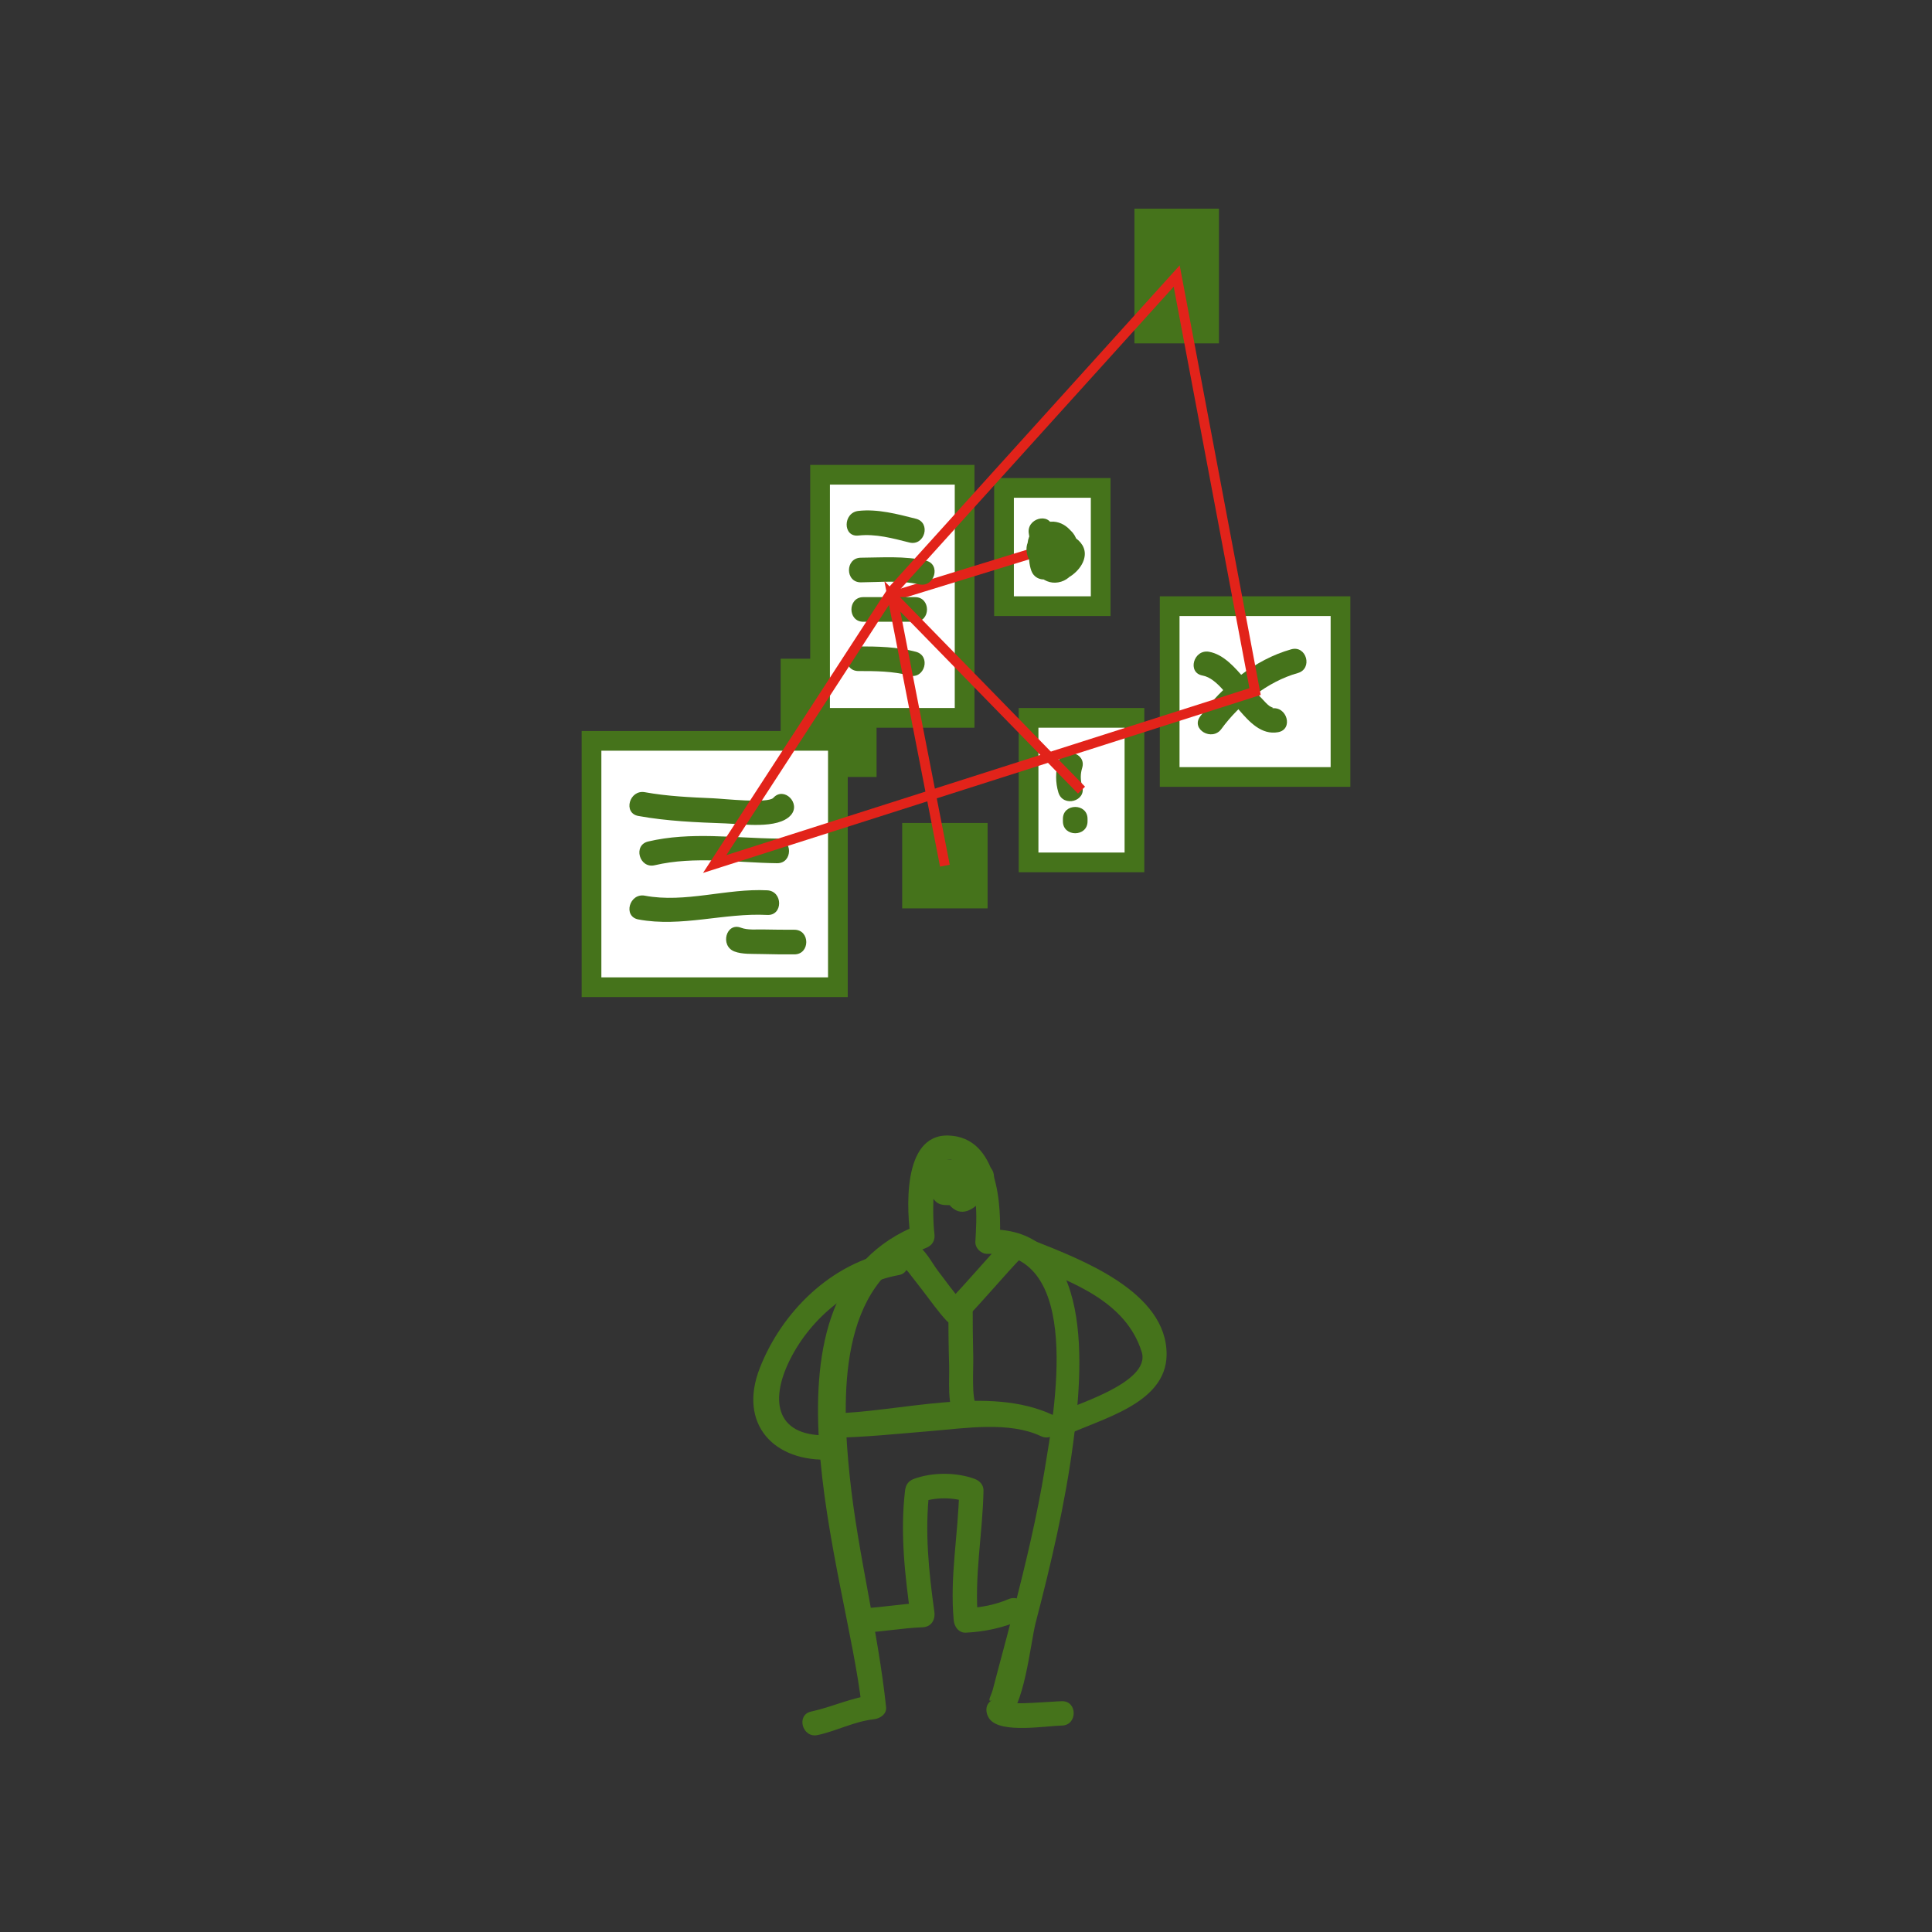 <?xml version="1.0" encoding="utf-8"?>
<!-- Generator: Adobe Illustrator 17.0.0, SVG Export Plug-In . SVG Version: 6.00 Build 0)  -->
<!DOCTYPE svg PUBLIC "-//W3C//DTD SVG 1.1//EN" "http://www.w3.org/Graphics/SVG/1.1/DTD/svg11.dtd">
<svg version="1.1" id="Warstwa_1" xmlns="http://www.w3.org/2000/svg" xmlns:xlink="http://www.w3.org/1999/xlink" x="0px" y="0px"
	 width="200px" height="200px" viewBox="0 0 200 200" enable-background="new 0 0 200 200" xml:space="preserve">
<rect x="0" y="0" width="200" height="200" fill="#333333" stroke="none"/>
<g>
	<g>
		<g>
			<g>
				<path fill="#45731B" d="M84.641,179.613c1.98-0.429,3.789-1.41,5.827-1.636c0.624-0.069,1.339-0.524,1.26-1.26
					c-0.848-8-2.916-15.819-3.759-23.83c-0.852-8.091-1.278-20.158,7.875-23.693c0.702-0.271,0.99-0.815,0.88-1.551
					c-0.136-0.911-0.673-9.72,2.567-7.146c2.127,1.69,1.809,5.7,1.679,8.041c-0.037,0.672,0.602,1.28,1.26,1.26
					c10.012-0.304,6.891,16.384,5.928,22.26c-0.795,4.854-1.944,9.649-3.158,14.412c-0.521,2.042-1.07,4.077-1.614,6.112
					c-0.207,0.776-0.412,1.552-0.613,2.329c-0.144,0.557-0.676,1.407-0.058,1.084c-0.789,0.413-0.726,1.375-0.255,1.98
					c1.172,1.503,5.813,0.683,7.471,0.653c1.624-0.029,1.627-2.55,0-2.521c-0.893,0.016-5.424,0.424-5.689,0.085
					c-0.085,0.66-0.17,1.32-0.255,1.98c2.035-1.065,2.69-8.135,3.223-10.181c1.596-6.124,3.054-12.321,3.885-18.601
					c0.976-7.384,2.379-22.455-8.866-22.114c0.42,0.42,0.84,0.84,1.26,1.26c0.206-3.724-0.131-10.815-5.293-10.987
					c-4.91-0.164-4.32,7.973-3.905,10.762c0.293-0.517,0.587-1.034,0.88-1.551c-18.285,7.06-7.421,36.235-5.967,49.954
					c0.42-0.42,0.84-0.84,1.26-1.26c-2.275,0.252-4.287,1.247-6.497,1.726C82.382,177.526,83.056,179.957,84.641,179.613
					L84.641,179.613z"/>
			</g>
		</g>
		<g>
			<g>
				<path fill="#45731B" d="M92.374,129.564c-6.301,1.153-11.441,6.22-13.723,12.064c-2.271,5.815,1.494,9.775,7.336,9.459
					c1.617-0.087,1.625-2.609,0-2.521c-5.554,0.3-6.418-3.384-4.214-7.805c2.174-4.361,6.462-7.886,11.272-8.766
					C94.642,131.703,93.963,129.273,92.374,129.564L92.374,129.564z"/>
			</g>
		</g>
		<g>
			<g>
				<path fill="#45731B" d="M106.379,130.875c4.594,1.829,10.187,3.848,11.812,9.085c1.002,3.23-7.324,5.574-9.312,6.538
					c-1.463,0.709-0.184,2.883,1.272,2.177c3.685-1.787,10.558-3.288,10.615-8.418c0.072-6.54-8.922-9.904-13.717-11.812
					C105.538,127.842,104.888,130.281,106.379,130.875L106.379,130.875z"/>
			</g>
		</g>
		<g>
			<g>
				<path fill="#45731B" d="M89.348,169.014c2.065-0.097,4.094-0.483,6.162-0.56c0.896-0.033,1.33-0.775,1.215-1.596
					c-0.579-4.157-1.013-8.362-0.515-12.55c-0.308,0.405-0.617,0.81-0.925,1.215c1.497-0.552,3.435-0.552,4.932,0
					c-0.308-0.405-0.617-0.81-0.925-1.215c-0.087,4.5-0.989,8.938-0.56,13.445c0.062,0.656,0.526,1.297,1.26,1.26
					c1.99-0.1,3.847-0.506,5.678-1.293c1.49-0.64,0.204-2.811-1.272-2.177c-1.401,0.602-2.89,0.872-4.406,0.948
					c0.42,0.42,0.84,0.84,1.26,1.26c-0.429-4.507,0.473-8.945,0.56-13.445c0.012-0.595-0.401-1.022-0.925-1.215
					c-1.89-0.697-4.382-0.697-6.272,0c-0.583,0.215-0.853,0.61-0.925,1.215c-0.525,4.416-0.005,8.839,0.605,13.22
					c0.405-0.532,0.81-1.064,1.215-1.596c-2.068,0.077-4.098,0.463-6.162,0.56C87.729,166.569,87.722,169.09,89.348,169.014
					L89.348,169.014z"/>
			</g>
		</g>
		<g>
			<g>
				<path fill="#45731B" d="M85.987,148.846c3.479-0.051,6.942-0.422,10.407-0.706c3.497-0.286,8.079-1.025,11.365,0.533
					c1.46,0.693,2.741-1.48,1.272-2.177c-6.706-3.181-15.939-0.276-23.045-0.172C84.362,146.349,84.36,148.87,85.987,148.846
					L85.987,148.846z"/>
			</g>
		</g>
		<g>
			<g>
				<path fill="#45731B" d="M95.478,129.583c-0.056-0.086-0.12-0.172-0.162-0.267c-0.575,0.575-1.15,1.15-1.725,1.725
					c-0.434-0.204,0.274,0.431,0.446,0.651c0.523,0.665,1.038,1.337,1.555,2.007c0.778,1.007,1.52,2.08,2.387,3.015
					c0.465,0.501,1.314,0.476,1.783,0c2.135-2.166,4.051-4.535,6.162-6.723c1.129-1.169-0.652-2.954-1.783-1.783
					c-2.111,2.187-4.027,4.556-6.162,6.723c0.594,0,1.188,0,1.783,0c-0.973-1.048-1.801-2.257-2.674-3.386
					c-0.574-0.743-1.331-2.26-2.225-2.68c-1.194-0.56-2.24,0.553-1.725,1.725c0.042,0.095,0.106,0.181,0.162,0.267
					C94.187,132.21,96.37,130.948,95.478,129.583L95.478,129.583z"/>
			</g>
		</g>
		<g>
			<g>
				<path fill="#45731B" d="M98.171,135.261c0,2.043,0.023,4.086,0.084,6.128c0.045,1.515-0.236,4.059,0.648,5.404
					c0.889,1.352,3.073,0.09,2.177-1.272c-0.521-0.793-0.298-3.819-0.33-5.073c-0.045-1.728-0.057-3.457-0.058-5.186
					C100.692,133.636,98.171,133.636,98.171,135.261L98.171,135.261z"/>
			</g>
		</g>
		<g>
			<g>
				<path fill="#45731B" d="M97.115,121.288c-0.072,0.036-0.158,0.068-0.224,0.116c-1.164,0.846-0.47,2.573,0.971,2.304
					c1.155-0.216,2.301-1.015,3.475-0.676c0.112-0.825,0.223-1.651,0.335-2.476c-1.323-0.036-2.593-0.524-3.921-0.56
					c-1.081-0.03-1.694,1.408-0.891,2.152c1.464,1.356,3.006,0.958,4.813,0.929c1.624-0.026,1.627-2.547,0-2.521
					c-0.908,0.014-2.293,0.491-3.03-0.191c-0.297,0.717-0.594,1.435-0.891,2.152c1.323,0.036,2.593,0.524,3.921,0.56
					c1.447,0.04,1.685-2.086,0.335-2.476c-0.993-0.287-2.043-0.134-3.031,0.1c-0.601,0.142-1.185,0.464-1.785,0.576
					c0.324,0.768,0.648,1.536,0.971,2.304c0.066-0.048,0.152-0.08,0.224-0.116C99.841,122.737,98.564,120.563,97.115,121.288
					L97.115,121.288z"/>
			</g>
		</g>
		<g>
			<g>
				<path fill="#45731B" d="M97.416,123.592c-0.106-0.048-0.095-0.039,0.034,0.029c0.299,0.169-0.137-0.14,0.1,0.091
					c0.03,0.029,0.243,0.31,0.079,0.084c0.061,0.085,0.116,0.174,0.172,0.262c0.261,0.411,0.516,0.793,0.917,1.081
					c1.25,0.898,2.547-0.404,3.286-1.311c0.916-1.124-0.2-2.597-1.527-1.98c-0.857,0.399-1.801,0.387-2.725,0.388
					c0.297,0.123,0.594,0.246,0.891,0.369c-0.231-0.251,0.122,0.207-0.086-0.121c0.002,0.003-0.185-0.372-0.103-0.172
					c-0.047-0.115-0.077-0.235-0.106-0.355c0.032,0.136,0.011,0.338-0.071,0.455c-0.151,0.151-0.301,0.301-0.452,0.452
					c-0.273,0.169-0.51,0.183-0.709,0.041c0.628,0.279,1.349,0.189,1.725-0.452c0.318-0.542,0.176-1.446-0.452-1.725
					c-0.882-0.391-1.729-0.391-2.328,0.469c-0.446,0.639-0.152,1.576,0.139,2.208c0.138,0.3,0.309,0.555,0.516,0.814
					c0.403,0.505,0.913,0.54,1.517,0.537c1.24-0.007,2.39-0.207,3.517-0.731c-0.509-0.66-1.018-1.32-1.527-1.98
					c-0.187,0.229-0.377,0.452-0.581,0.667c-0.077,0.079-0.156,0.155-0.239,0.227c0.139-0.127-0.282,0.12,0.08-0.022
					c0.23-0.09,0.541,0.043,0.71,0.193c-0.087-0.095-0.072-0.071,0.043,0.071c-0.055-0.073-0.102-0.152-0.151-0.228
					c-0.522-0.822-1.065-1.441-1.997-1.793c-0.644-0.243-1.381,0.264-1.551,0.88C96.341,122.75,96.774,123.35,97.416,123.592
					L97.416,123.592z"/>
			</g>
		</g>
	</g>
	<g>
		<rect x="80.812" y="68.191" fill="#45731B" width="9.93" height="12.242"/>
		
			<rect x="103.936" y="50.508" fill="#FFFFFF" stroke="#45731B" stroke-width="2.04" stroke-miterlimit="10" width="10.006" height="12.242"/>
		
			<rect x="106.477" y="74.312" fill="#FFFFFF" stroke="#45731B" stroke-width="2.04" stroke-miterlimit="10" width="10.96" height="14.963"/>
		
			<rect x="84.893" y="49.147" fill="#FFFFFF" stroke="#45731B" stroke-width="2.04" stroke-miterlimit="10" width="14.963" height="25.165"/>
		
			<rect x="61.233" y="76.692" fill="#FFFFFF" stroke="#45731B" stroke-width="2.04" stroke-miterlimit="10" width="25.504" height="25.504"/>
		<rect x="93.394" y="85.194" fill="#45731B" width="8.842" height="8.842"/>
		
			<rect x="121.084" y="62.75" fill="#FFFFFF" stroke="#45731B" stroke-width="2.04" stroke-miterlimit="10" width="17.683" height="17.683"/>
		<rect x="117.437" y="21.602" fill="#45731B" width="8.748" height="13.943"/>
		
			<line fill="none" stroke="#E2231A" stroke-width="1.02" stroke-miterlimit="10" x1="108.939" y1="56.629" x2="92.374" y2="61.73"/>
		<g>
			<g>
				<path fill="#45731B" d="M66.08,84.468c2.959,0.539,6.02,0.664,9.019,0.77c1.701,0.06,5.427,0.633,6.759-0.843
					c1.099-1.217-0.699-3.026-1.803-1.803c-0.55,0.609-5.11,0.094-6.255,0.045c-2.337-0.1-4.736-0.208-7.042-0.628
					C65.15,81.716,64.463,84.174,66.08,84.468L66.08,84.468z"/>
			</g>
		</g>
		<g>
			<g>
				<path fill="#45731B" d="M67.778,89.569c4.145-0.973,8.465-0.258,12.668-0.209c1.645,0.019,1.644-2.531,0-2.55
					c-4.453-0.051-8.953-0.731-13.346,0.301C65.499,87.486,66.178,89.945,67.778,89.569L67.778,89.569z"/>
			</g>
		</g>
		<g>
			<g>
				<path fill="#45731B" d="M66.08,95.18c4.452,0.837,8.886-0.698,13.346-0.465c1.644,0.086,1.636-2.465,0-2.55
					c-4.201-0.22-8.492,1.341-12.668,0.556C65.151,92.419,64.465,94.876,66.08,95.18L66.08,95.18z"/>
			</g>
		</g>
		<g>
			<g>
				<path fill="#45731B" d="M76.027,98.496c0.815,0.312,1.887,0.238,2.745,0.265c1.153,0.036,2.307,0.036,3.46,0.036
					c1.645,0,1.645-2.55,0-2.55c-1.057,0-2.113-0.005-3.17-0.028c-0.731-0.016-1.662,0.085-2.357-0.181
					C75.166,95.447,74.507,97.914,76.027,98.496L76.027,98.496z"/>
			</g>
		</g>
		<g>
			<g>
				<path fill="#45731B" d="M124.486,69.931c1.556,0.279,2.866,2.516,3.83,3.626c1.027,1.182,2.278,2.549,3.989,2.24
					c1.617-0.292,0.93-2.75-0.678-2.459c0.362-0.066,0.059-0.067-0.188-0.234c-0.261-0.177-0.487-0.451-0.706-0.675
					c-0.667-0.683-1.264-1.436-1.886-2.159c-0.961-1.115-2.153-2.524-3.683-2.798C123.556,67.183,122.868,69.641,124.486,69.931
					L124.486,69.931z"/>
			</g>
		</g>
		<g>
			<g>
				<path fill="#45731B" d="M133.667,67.216c-3.772,1.058-7.154,3.837-9.434,6.962c-0.971,1.331,1.243,2.602,2.202,1.287
					c1.883-2.581,4.808-4.92,7.909-5.79C135.926,69.232,135.254,66.771,133.667,67.216L133.667,67.216z"/>
			</g>
		</g>
		<g>
			<g>
				<path fill="#45731B" d="M109.567,78.819c-0.317,1.033-0.317,2.195,0,3.228c0.48,1.568,2.942,0.899,2.459-0.678
					c-0.191-0.624-0.191-1.248,0-1.872C112.51,77.92,110.048,77.251,109.567,78.819L109.567,78.819z"/>
			</g>
		</g>
		<g>
			<g>
				<path fill="#45731B" d="M112.582,85.024c0-0.085,0-0.17,0-0.255c0-1.645-2.55-1.645-2.55,0c0,0.085,0,0.17,0,0.255
					C110.032,86.669,112.582,86.669,112.582,85.024L112.582,85.024z"/>
			</g>
		</g>
		<g>
			<g>
				<path fill="#45731B" d="M88.863,55.439c1.784-0.2,3.556,0.287,5.272,0.72c1.595,0.402,2.272-2.057,0.678-2.459
					c-1.916-0.483-3.96-1.033-5.95-0.811C87.247,53.069,87.23,55.621,88.863,55.439L88.863,55.439z"/>
			</g>
		</g>
		<g>
			<g>
				<path fill="#45731B" d="M89.118,60.284c2.013-0.016,4.054-0.231,6.037,0.209c1.602,0.356,2.283-2.103,0.678-2.459
					c-2.224-0.494-4.458-0.319-6.715-0.301C87.474,57.747,87.473,60.298,89.118,60.284L89.118,60.284z"/>
			</g>
		</g>
		<g>
			<g>
				<path fill="#45731B" d="M89.373,64.365c1.785,0,3.571,0,5.356,0c1.645,0,1.645-2.55,0-2.55c-1.785,0-3.571,0-5.356,0
					C87.728,61.815,87.728,64.365,89.373,64.365L89.373,64.365z"/>
			</g>
		</g>
		<g>
			<g>
				<path fill="#45731B" d="M88.863,69.466c1.775,0.001,3.545,0.007,5.272,0.465c1.592,0.421,2.267-2.039,0.678-2.459
					c-1.945-0.515-3.951-0.555-5.95-0.556C87.218,66.915,87.218,69.465,88.863,69.466L88.863,69.466z"/>
			</g>
		</g>
		<g>
			<g>
				<path fill="#45731B" d="M106.507,55.267c0.213,1.15,0.209,2.321,0.209,3.487c0.835-0.113,1.67-0.226,2.505-0.339
					c-0.186-0.512-0.182-0.913-0.043-1.407c0.088-0.312-0.045,0.042,0.108-0.223c-0.088,0.152,0.182-0.114,0.003,0.001
					c-0.065,0.042-0.11,0.041-0.181,0.029c0.389,0.064-0.178-0.282-0.044-0.048c-0.116-0.201,0.023,0.147,0.03,0.179
					c-0.048-0.225-0.008,0.207-0.008,0.211c-0.001,0.142-0.046,0.353-0.136,0.621c0.068-0.203-0.083,0.136-0.091,0.151
					c0.128-0.214-0.173,0.089,0.09-0.084c0.181-0.119,0.459-0.134,0.65-0.03c0.148,0.08-0.235-0.253-0.287-0.307
					c-0.25-0.259-0.224-0.229-0.367-0.441c-0.055-0.082-0.102-0.169-0.149-0.256c0.149,0.282,0.036,0.091,0.009,0.002
					c-0.008-0.028,0.009,0.167-0.001,0.198c-0.084,0.278-0.003,0.13-0.192,0.344c0.125-0.141-0.305,0.186-0.039,0.039
					c-0.368,0.203-0.046,0.027,0.111-0.003c-0.442,0.084,0.032,0.012,0.161,0.015c0.433,0.008-0.132-0.044,0.198,0.015
					c0.179,0.033,0.355,0.084,0.527,0.144c0.262,0.091-0.273-0.127-0.026-0.012c0.066,0.031,0.129,0.066,0.191,0.103
					c0.274,0.158-0.168-0.193,0.107,0.086c-0.098-0.1-0.149-0.408-0.067-0.566c-0.041,0.078-0.202,0.247,0.013-0.003
					c-0.062,0.072-0.133,0.135-0.204,0.198c-0.256,0.23,0.215-0.145-0.105,0.072c-0.111,0.076-0.229,0.142-0.346,0.209
					c0.115-0.066-0.26,0.023,0.024,0.008c0.076-0.004,0.358,0.147,0.132,0.012c0.245,0.146-0.074-0.165,0.065,0.039
					c-0.148-0.217-0.081-0.125-0.132-0.285c-0.117-0.363-0.083-0.789-0.003-0.941c0.118-0.225,0.002,0.003-0.073,0.054
					c0.24-0.164-0.017-0.021-0.106-0.018c-0.123,0.004-0.2-0.015-0.293-0.091c0.115,0.095,0.09,0.068,0.215,0.279
					c0.066,0.111,0.166,0.437,0.174,0.505c0.031,0.291,0.036,0.31-0.057,0.48c0.008-0.011,0.017-0.022,0.025-0.032
					c0.133-0.044,0.057,0.019-0.227,0.19c0.1-0.09,0.402-0.048,0.446-0.041c0.232,0.036-0.066-0.09,0.052,0.019
					c-0.107-0.098-0.118-0.145-0.222-0.329c-0.097-0.171-0.229-0.603-0.24-0.689c-0.009-0.073,0.028-0.558-0.018-0.318
					c-0.164,0.228-0.158,0.241,0.018,0.038c0.098,0.012,0.019,0.038-0.238,0.078c-0.219,0.014-0.411-0.214-0.19-0.004
					c0.123,0.117,0.191,0.277,0.273,0.428c0.163,0.303,0.247,0.712,0.256,0.955c0.056,1.64,2.607,1.646,2.55,0
					c-0.052-1.516-0.839-3.419-2.423-3.869c-0.886-0.252-1.773,0.247-2.304,0.927c-0.556,0.712-0.533,1.552-0.383,2.401
					c0.259,1.465,1.434,3.121,3.091,2.839c1.701-0.29,2.306-2.197,2.056-3.714c-0.247-1.499-1.539-2.826-3.113-2.533
					c-1.449,0.269-2.019,2.065-1.857,3.326c0.179,1.387,1.039,2.923,2.645,2.839c1.182-0.062,2.492-1.055,2.893-2.169
					c0.718-1.994-1.684-3.072-3.244-3.177c-0.913-0.062-1.793,0.249-2.346,0.99c-0.611,0.817-0.237,1.952,0.297,2.691
					c0.868,1.203,2.273,2.451,3.703,1.255c1.017-0.85,1.261-2.568,0.915-3.78c-0.511-1.793-2.604-2.179-3.953-1.083
					c-1.103,0.897-1.223,2.925-0.775,4.161c0.476,1.312,2.506,1.165,2.505-0.339c-0.001-1.401-0.045-2.783-0.301-4.165
					C108.667,52.974,106.209,53.66,106.507,55.267L106.507,55.267z"/>
			</g>
		</g>
		<polygon fill="none" stroke="#E2231A" stroke-width="1.02" stroke-miterlimit="10" points="92.374,61.151 73.985,89.444 
			73.985,89.444 129.925,71.591 121.811,28.574 		"/>
		<polyline fill="none" stroke="#E2231A" stroke-width="1.02" stroke-miterlimit="10" points="111.957,81.793 92.374,61.73 
			97.815,89.615 		"/>
	</g>
</g>
</svg>
